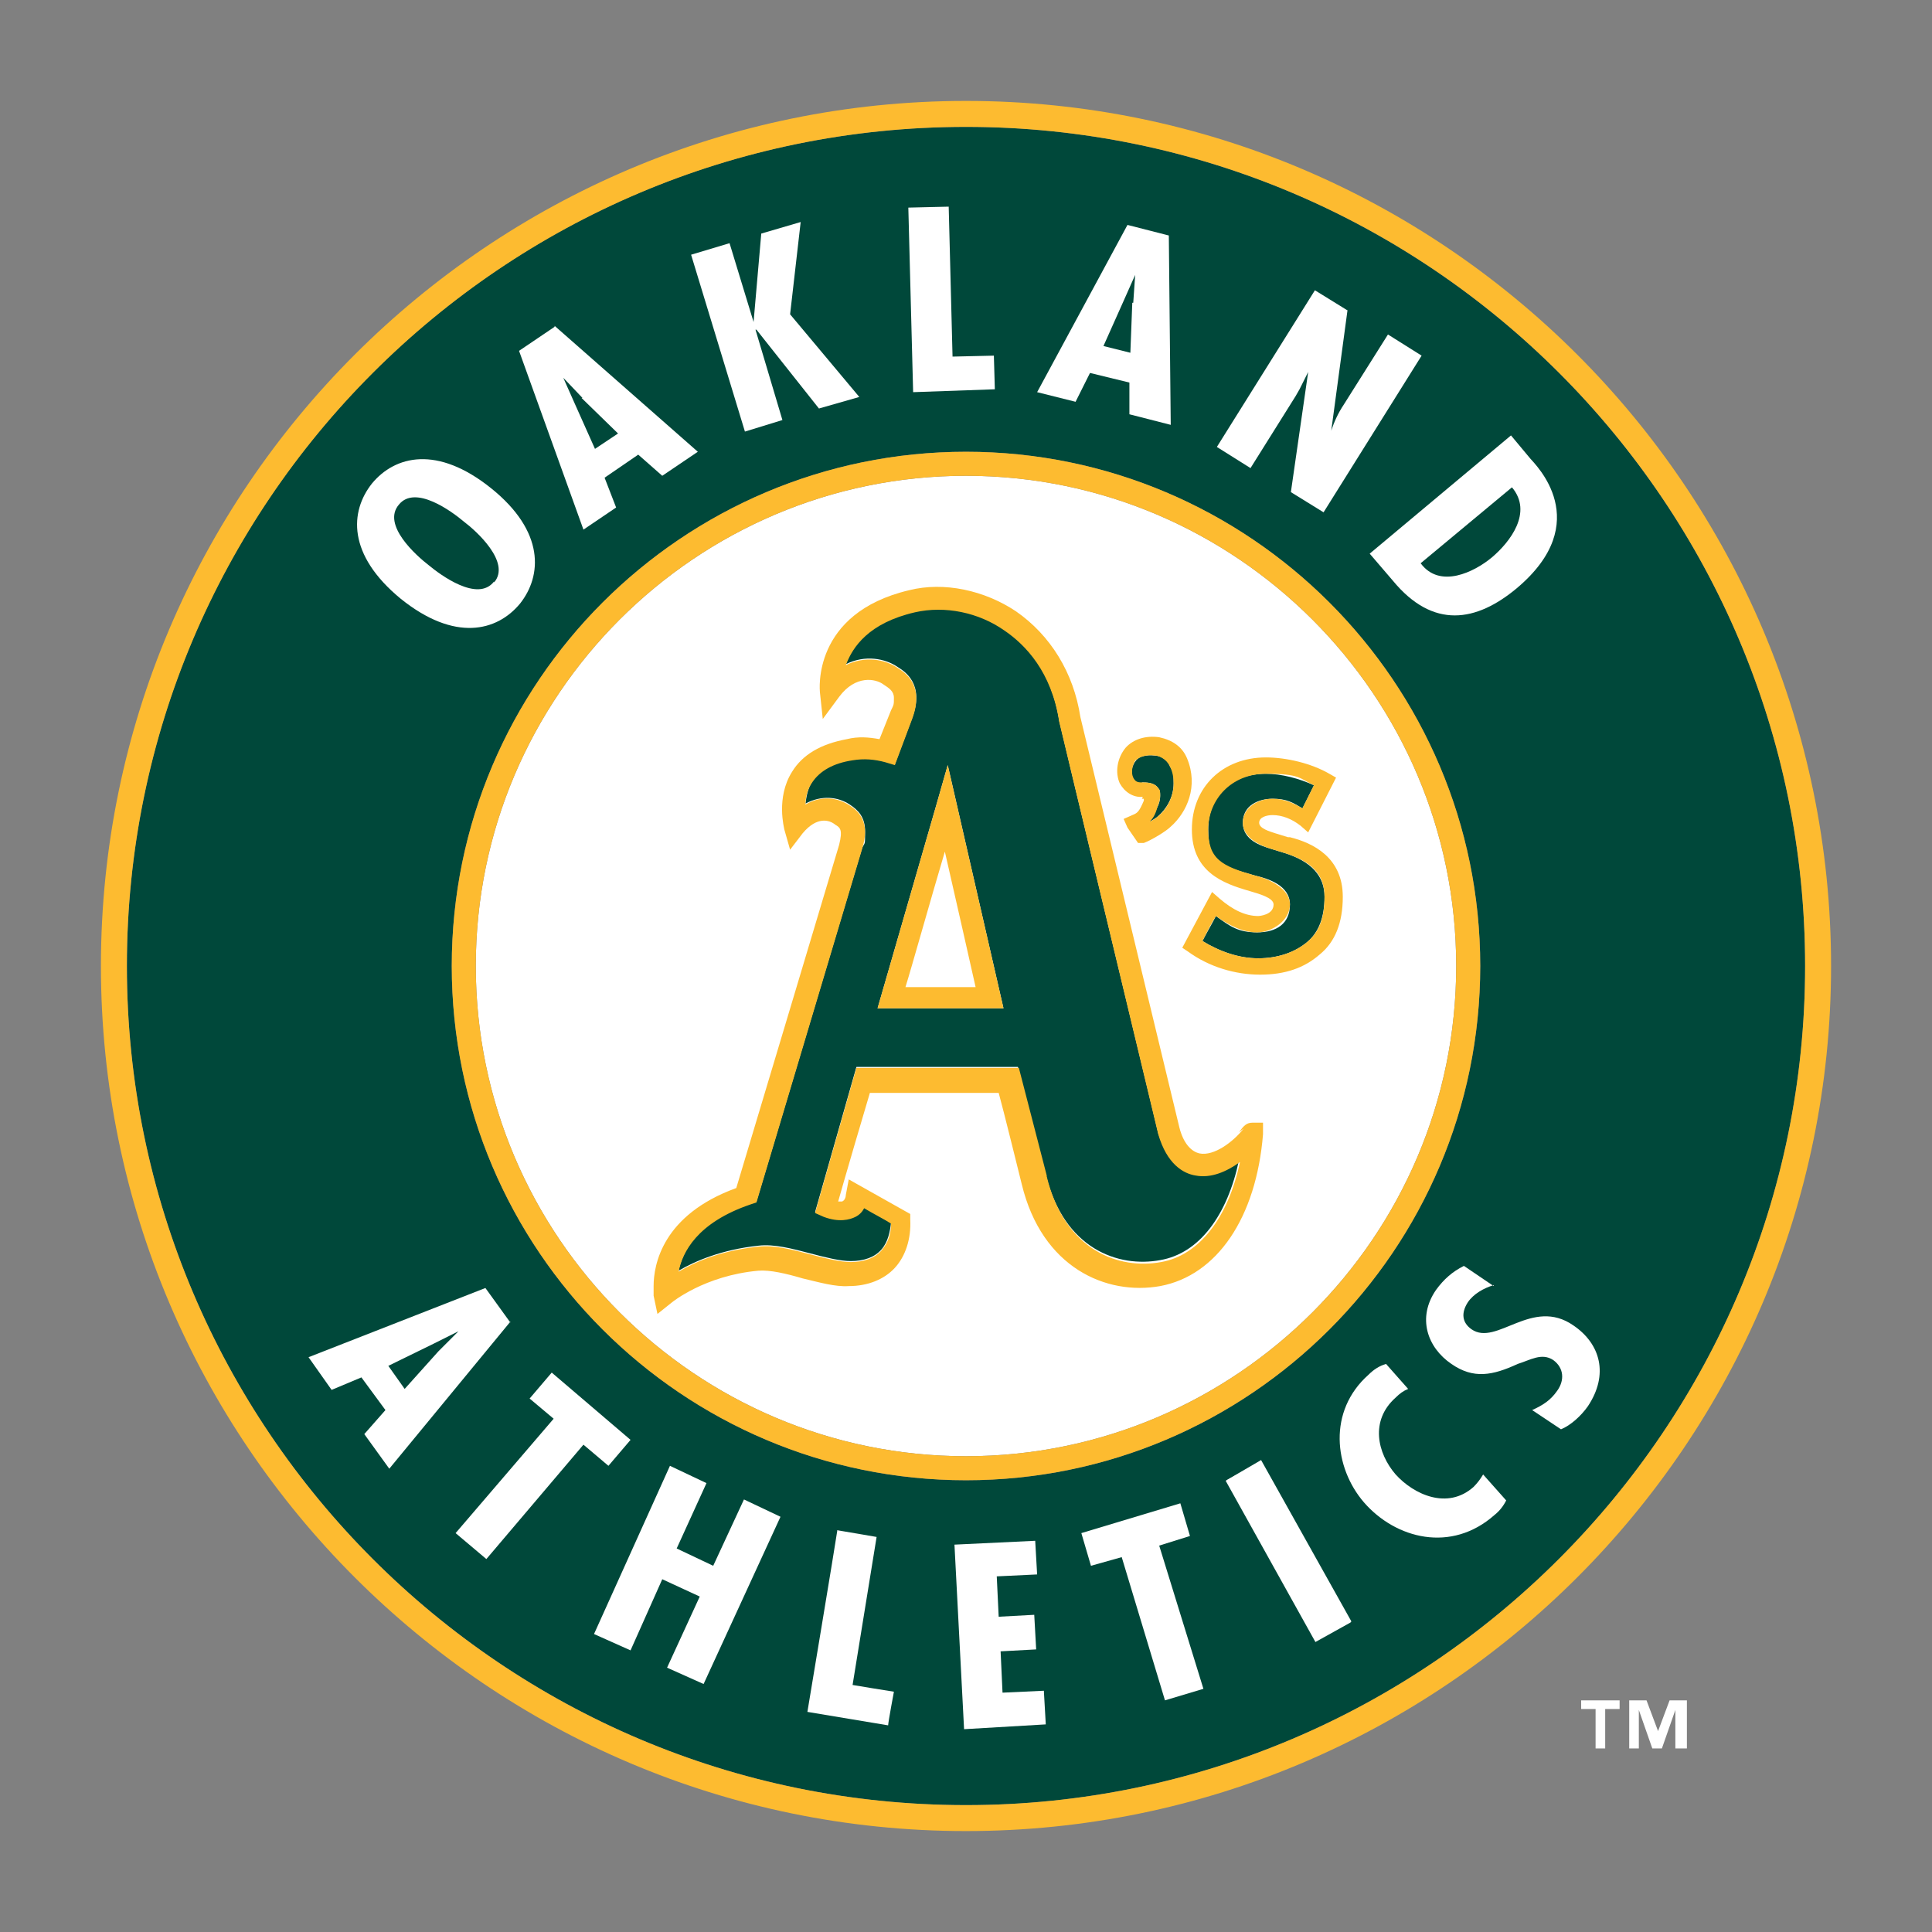 <svg viewBox="0 0 201 201" version="1.1" xmlns="http://www.w3.org/2000/svg">
  <rect x="0" y="0" width="201" height="201" fill="#808080" stroke="none"/>
  <defs>
    <style>
      .cls-1 {
        fill: #00483a;
      }

      .cls-2 {
        fill: #fdbb30;
      }

      .cls-3 {
        fill: #fff;
      }
    </style>
  </defs>
  
  <g>
    <g id="Layer_2">
      <g id="Layer_1-2">
        <g id="oakland_athletics">
          <path d="M100.5,13.2C52.3,13.2,13.2,52.3,13.2,100.5s39.2,87.3,87.3,87.3,87.3-39.2,87.3-87.3S148.7,13.2,100.5,13.2ZM100.5,154c-29.5,0-53.5-24-53.5-53.5s24-53.5,53.5-53.5,53.5,24,53.5,53.5-24,53.5-53.5,53.5Z" class="cls-1"></path>
          <path d="M100.5,10.5C50.9,10.5,10.5,50.9,10.5,100.5s40.4,90,90,90,90-40.4,90-90S150.1,10.5,100.5,10.5ZM100.5,187.8c-48.2,0-87.3-39.2-87.3-87.3S52.3,13.2,100.5,13.2s87.3,39.2,87.3,87.3-39.2,87.3-87.3,87.3Z" class="cls-2"></path>
          <path d="M100.5,49.5c-28.1,0-51,22.9-51,51s22.9,51,51,51,51-22.9,51-51-22.9-51-51-51Z" class="cls-3"></path>
          <path d="M100.5,47c-29.5,0-53.5,24-53.5,53.5s24,53.5,53.5,53.5,53.5-24,53.5-53.5-24-53.5-53.5-53.5ZM100.5,151.5c-28.1,0-51-22.9-51-51s22.9-51,51-51,51,22.9,51,51-22.9,51-51,51Z" class="cls-2"></path>
          <path d="M129,120.8c-1.4,1-3.1,1.7-4.6,1.4-1.3-.2-2.9-1.2-3.9-4.3,0,0-10.3-42.8-10.3-42.9-.8-5.2-3.5-8.1-5.7-9.5-2.8-1.9-6.3-2.6-9.3-1.9-4.8,1.1-6.5,3.6-7.2,5.5,2-1,4.1-.6,5.4.3.8.5,2.8,1.8,1.5,5.3l-1.8,4.8-1-.3c-1.1-.3-2.3-.4-3.4-.2-2,.3-3.4,1.1-4.2,2.3-.5.8-.6,1.6-.7,2.3,1.7-.9,3.4-.7,4.6.1.9.6,1.6,1.3,1.6,2.8s0,1.1-.3,1.7l-11,36.8-.6.2c-5.6,1.9-7.1,5-7.5,7,1.7-1,4.5-2.2,8.3-2.6,1.6-.2,3.5.3,5.4.8,1.5.4,3.1.8,4.2.8,1.4,0,2.5-.4,3.2-1.2.7-.8.9-1.9,1-2.8-.6-.3-1.8-1-2.8-1.6-.2.4-.6.7-.9.9-.6.3-1.7.6-3.3,0l-.9-.4,4.3-15.1h16.8s2.9,11.2,2.9,11.2c1.9,7.8,7.6,9.7,11.9,8.9,4.1-.7,7-4.7,8.2-10.4h0ZM91.3,104.9l6.1-21.1,1.2-4.2,5.8,25.3h-13.1,0Z" class="cls-1"></path>
          <path d="M97.4,83.8l-6.1,21.1h13.1l-5.8-25.3-1.2,4.2h0ZM94.2,102.7c.6-1.9,2.7-9.4,4.1-14.1,1.1,4.8,2.8,12.3,3.2,14.1h-7.3Z" class="cls-2"></path>
          <path d="M129.4,117.4c-1.1,1.4-3.1,2.9-4.6,2.6-.9-.2-1.7-1.1-2.1-2.7l-10.3-42.7c-.7-4.6-3.1-8.5-6.7-11-3.3-2.2-7.5-3.1-11.1-2.2-10.2,2.4-9.3,10.5-9.3,10.6l.3,2.8,1.7-2.3c1.7-2.3,3.8-1.9,4.6-1.3.6.4,1.1.7,1.1,1.4s0,.7-.3,1.3c0,0-.8,2-1.2,3-1.1-.2-2.2-.3-3.4,0-2.7.5-4.6,1.6-5.7,3.4-1.7,2.7-.8,5.9-.8,6l.6,2.1,1.3-1.7c1.5-1.8,2.8-1.4,3.4-.9.5.3.8.5.4,2.1,0,0-9.4,31.4-10.7,35.7-7.7,2.8-8.6,8-8.6,10.2s0,.9,0,1l.4,1.9,1.5-1.2s3.4-2.8,9-3.3c1.2-.1,2.9.3,4.6.8,1.7.4,3.4.9,4.8.8,2,0,3.7-.7,4.8-1.9,1.1-1.2,1.7-3,1.6-5v-.6s-6.4-3.6-6.4-3.6l-.3,1.6c0,.2-.1.6-.4.7,0,0-.2,0-.4,0,.5-1.8,2.9-10,3.3-11.3h13.4c.4,1.4,2.4,9.5,2.4,9.5,2.1,8.7,8.8,11.6,14.4,10.6,5.9-1.1,10-7.1,10.7-15.8v-1.2c0,0-1.1,0-1.1,0-.6,0-.9.3-1.4,1h0ZM108.9,122.3l-2.9-11.2h-.9s-16,0-16,0l-4.3,15.1.9.4c1.6.6,2.7.3,3.3,0,.4-.2.7-.5.9-.9,1,.6,2.2,1.2,2.8,1.6,0,.9-.2,1.9-1,2.8-.7.8-1.8,1.2-3.2,1.2-1.1,0-2.7-.4-4.2-.8-1.9-.5-3.8-1-5.4-.8-3.9.4-6.6,1.6-8.3,2.6.4-2,1.9-5.1,7.5-7l.6-.2,11-36.8c.2-.7.3-1.2.3-1.7,0-1.5-.8-2.3-1.6-2.8-1.2-.8-2.9-1.1-4.6-.1,0-.7.2-1.6.7-2.3.8-1.2,2.2-2,4.2-2.3,1.2-.2,2.3-.1,3.4.2l1,.3,1.8-4.8c1.3-3.5-.7-4.8-1.5-5.3-1.3-.9-3.4-1.3-5.4-.3.7-1.9,2.4-4.4,7.2-5.5,3.1-.7,6.6,0,9.3,1.9,2.2,1.5,4.9,4.3,5.7,9.5,0,0,10.3,42.9,10.3,42.9.9,3.1,2.6,4.1,3.9,4.3,1.6.3,3.2-.4,4.6-1.4-1.2,5.7-4.2,9.7-8.2,10.4-4.3.8-10-1.1-11.9-8.9h0Z" class="cls-2"></path>
          <path d="M133.5,88.7l-1.3-.4c-1-.3-2.9-.9-2.9-2.7s1.6-2.5,3.1-2.5,2.1.4,3.1,1c.4-.8.8-1.6,1.2-2.4-1.5-.7-3.4-1.2-5-1.2-3.6,0-6,2.3-6,5.8s1.4,3.8,4.9,4.8c1.3.3,3.6,1,3.6,3s-1.4,2.9-3.4,2.9-2.8-.6-4.3-1.7c-.4.8-1,1.8-1.4,2.6,1.8,1.1,3.8,1.8,5.8,1.8s3.8-.6,5.1-1.7c1.2-1,1.8-2.6,1.8-4.7s-1.3-3.7-4.3-4.6h0Z" class="cls-1"></path>
          <path d="M134,87.1l-1.3-.4c-.6-.2-1.7-.5-1.7-1.1s.8-.8,1.4-.8c1,0,2,.4,2.9,1.1l.8.7,2.9-5.7-.7-.4c-1.9-1.1-4.5-1.7-6.6-1.7-4.5,0-7.7,3.1-7.7,7.5s3.2,5.6,6,6.4c1,.3,2.5.7,2.5,1.4,0,1.1-1.5,1.2-1.6,1.2-1.3,0-2.6-.6-4-1.8l-.8-.7-3.1,5.8.6.4c2.2,1.6,4.9,2.4,7.5,2.4s4.6-.7,6.2-2.1c1.6-1.3,2.4-3.3,2.4-6,0-4.1-3.1-5.6-5.5-6.2h0ZM136,98c-1.3,1.1-3.1,1.7-5.1,1.7s-4-.7-5.8-1.8c.4-.8.9-1.8,1.4-2.6,1.4,1,2.8,1.7,4.3,1.7s3.4-1.2,3.4-2.9-2.3-2.7-3.6-3c-3.5-1-4.9-1.7-4.9-4.8s2.4-5.8,6-5.8,3.5.5,5,1.2c-.4.8-.8,1.6-1.2,2.4-1-.6-2-1-3.1-1-1.5,0-3.1.9-3.1,2.5s1.9,2.4,2.9,2.7l1.3.4c3,.9,4.3,2.3,4.3,4.6s-.6,3.7-1.8,4.7h0Z" class="cls-2"></path>
          <path d="M118.8,81.4c.5,0,1.3,0,1.7.6.2.2.2.5.2.8,0,.4-.1.8-.3,1.2-.3.7-.6,1.1-.8,1.5.3-.2.7-.4.9-.6.8-.7,1.6-1.9,1.6-3.4s-.1-1.2-.4-1.8c-.3-.8-1.1-1.1-1.6-1.1-.8-.1-1.6.1-1.9.5-.5.6-.6,1.4-.3,1.9.2.3.4.5.9.5h0Z" class="cls-1"></path>
          <path d="M118.8,83.1h.2c0,0,0,.2,0,.2-.5,1.2-.7,1.3-1.2,1.5l-.9.4.4.9,1.1,1.6h.6c.8-.3,2.3-1.2,2.8-1.7,1.7-1.5,2.9-4.2,1.7-7.1-.5-1.2-1.5-1.9-2.9-2.2-1.4-.2-2.7.2-3.5,1.1-.9,1.1-1.1,2.6-.6,3.7.5.9,1.4,1.5,2.4,1.4h0ZM118.2,79.1c.3-.4,1.2-.6,1.9-.5.4,0,1.2.3,1.6,1.1.3.6.4,1.2.4,1.8,0,1.4-.7,2.7-1.6,3.4-.2.2-.5.4-.9.6.3-.3.6-.7.8-1.5.1-.3.3-.7.3-1.2s0-.6-.2-.8c-.4-.6-1.2-.6-1.7-.6-.5,0-.7-.1-.9-.5-.2-.4-.2-1.2.3-1.9h0Z" class="cls-2"></path>
          <path d="M53.1,137.5l-12.6,15.3-2.6-3.6,2.2-2.5-2.5-3.4-3.1,1.3-2.4-3.4,18.4-7.2,2.6,3.6h0ZM45.6,140.6l2.1-2.1h0s-2.6,1.3-2.6,1.3l-4.7,2.3,1.7,2.4,3.5-3.9h0Z" class="cls-3"></path>
          <polygon points="65.6 149.8 63.3 152.5 60.7 150.3 50.6 162.2 47.4 159.5 57.6 147.6 55.1 145.5 57.4 142.8 65.6 149.8" class="cls-3"></polygon>
          <polygon points="73.5 154.3 70.4 161.1 74.2 162.9 77.4 156 81.2 157.8 73.2 175.2 69.4 173.5 72.8 166.1 68.9 164.3 65.6 171.7 61.8 170 69.7 152.5 73.5 154.3" class="cls-3"></polygon>
          <path d="M92.4,179.5c0-.3.6-3.5.6-3.5h0c-.1,0-4.3-.7-4.3-.7l2.5-15.4h0l-4.1-.7h0s0,.1,0,.1c-.2,1.4-3.1,18.8-3.1,18.8l8.4,1.4h0c0,0,0,0,0,0ZM93,176h0s0,0,0,0h0ZM88.7,175.3h0Z" class="cls-3"></path>
          <polygon points="107.7 160.3 107.9 163.8 103.7 164 103.9 168.2 107.6 168 107.8 171.6 104.1 171.8 104.3 176.1 108.6 175.9 108.8 179.4 100.3 179.9 99.3 160.7 107.7 160.3" class="cls-3"></polygon>
          <polygon points="122.8 156.4 123.8 159.8 120.6 160.8 125.2 175.7 121.2 176.9 116.7 162 113.5 162.9 112.5 159.5 122.8 156.4" class="cls-3"></polygon>
          <rect transform="translate(-61.6 85.7) rotate(-29.1)" height="19.2" width="4.2" y="151.7" x="132" class="cls-3"></rect>
          <polygon points="131.2 151.9 127.6 154 136.9 170.7 140.6 168.7 131.2 151.9 131.2 151.9 131.2 151.9" class="cls-3"></polygon>
          <path d="M146.5,144.5c-.5.2-.9.5-1.3.9-2.7,2.4-1.9,5.8,0,8,1.9,2.1,5.4,3.7,8.1,1.3.4-.4.7-.8,1-1.3l2.4,2.7c-.3.6-.7,1.1-1.2,1.5-4.5,4-10.3,2.5-13.6-1.3-3.1-3.6-3.8-9.5.5-13.3.5-.5,1.1-.9,1.8-1.1l2.3,2.6h0Z" class="cls-3"></path>
          <path d="M155.4,133.7c-1,.3-2.1.9-2.7,1.8-.7,1.1-.6,2.1.4,2.8,2.6,1.8,6.3-3.4,10.6-.4,2.8,1.9,3.7,5.1,1.5,8.4-.7,1-1.8,2-2.8,2.4l-3-2c1.1-.5,1.9-1,2.6-2,.8-1.1.7-2.4-.4-3.2-1.2-.8-2.4,0-3.7.4-2.6,1.2-4.6,1.6-6.9,0-2.5-1.7-3.6-4.8-1.6-7.7.8-1.1,1.7-1.9,2.9-2.5l3.1,2.1h0Z" class="cls-3"></path>
          <path d="M51.1,50.8c5.6,4.5,5.3,9.1,3,12-2.4,2.9-6.8,4-12.4-.5-5.6-4.6-5.3-9.1-3-12,2.4-2.9,6.8-4,12.4.5ZM51.4,60.6c1.8-2.1-1.9-5.4-3.1-6.3-1.3-1.1-5.1-3.9-6.8-1.8-1.8,2.1,1.8,5.3,3.1,6.3,1.2,1,5.1,3.9,6.8,1.7Z" class="cls-3"></path>
          <path d="M57.7,33.9l14.9,13.1-3.7,2.5-2.5-2.2-3.5,2.4,1.2,3.1-3.4,2.3-6.7-18.6,3.7-2.5h0ZM60.6,41.4l-2-2.1h0s1.2,2.7,1.2,2.7l2.1,4.7,2.4-1.6-3.8-3.7h0Z" class="cls-3"></path>
          <polygon points="75.9 25.3 78.4 33.5 78.4 33.5 79.2 24.3 83.3 23.1 82.2 32.7 89.4 41.3 85.2 42.5 78.7 34.3 78.6 34.3 81.4 43.7 77.5 44.9 71.9 26.5 75.9 25.3" class="cls-3"></polygon>
          <polygon points="98.7 21.5 99.1 37.1 103.4 37 103.5 40.5 95 40.8 94.5 21.6 98.7 21.5" class="cls-3"></polygon>
          <path d="M121.6,24.4l.2,19.8-4.3-1.1v-3.3s-4.1-1-4.1-1l-1.5,3-4-1,9.4-17.4,4.3,1.1h0ZM117.9,31.5l.2-2.9h0s-1.2,2.7-1.2,2.7l-2.1,4.7,2.8.7.2-5.2h0Z" class="cls-3"></path>
          <path d="M140.2,32.2l-1.7,12.6h0c.3-.9.7-1.8,1.3-2.7l4.6-7.3,3.5,2.2-10.2,16.3-3.4-2.1,1.8-12.5h0s-.9,1.8-.9,1.8l-.4.7-4.7,7.5-3.5-2.2,10.2-16.3,3.4,2.1h0Z" class="cls-3"></path>
          <path d="M142.5,57.6l14.7-12.3,2,2.4c.5.6,6.8,6.6-1.4,13.5-4.2,3.5-8.7,4.3-12.9-.8l-2.4-2.8h0ZM155.2,58c1.9-1.6,4.3-4.7,2.1-7.3l-9.5,7.9c2,2.7,5.6.9,7.4-.6Z" class="cls-3"></path>
          <path d="M168.5,177.8h-1.5v4.1h-1v-4.1h-1.5v-.9h4v.9h0ZM175.3,181.9h-1v-4h0l-1.4,4h-1l-1.4-4h0v4h-1v-5h1.8l1.2,3.2h0l1.2-3.2h1.8v5h0Z" class="cls-3"></path>
        </g>
      </g>
    </g>
  </g>
</svg>